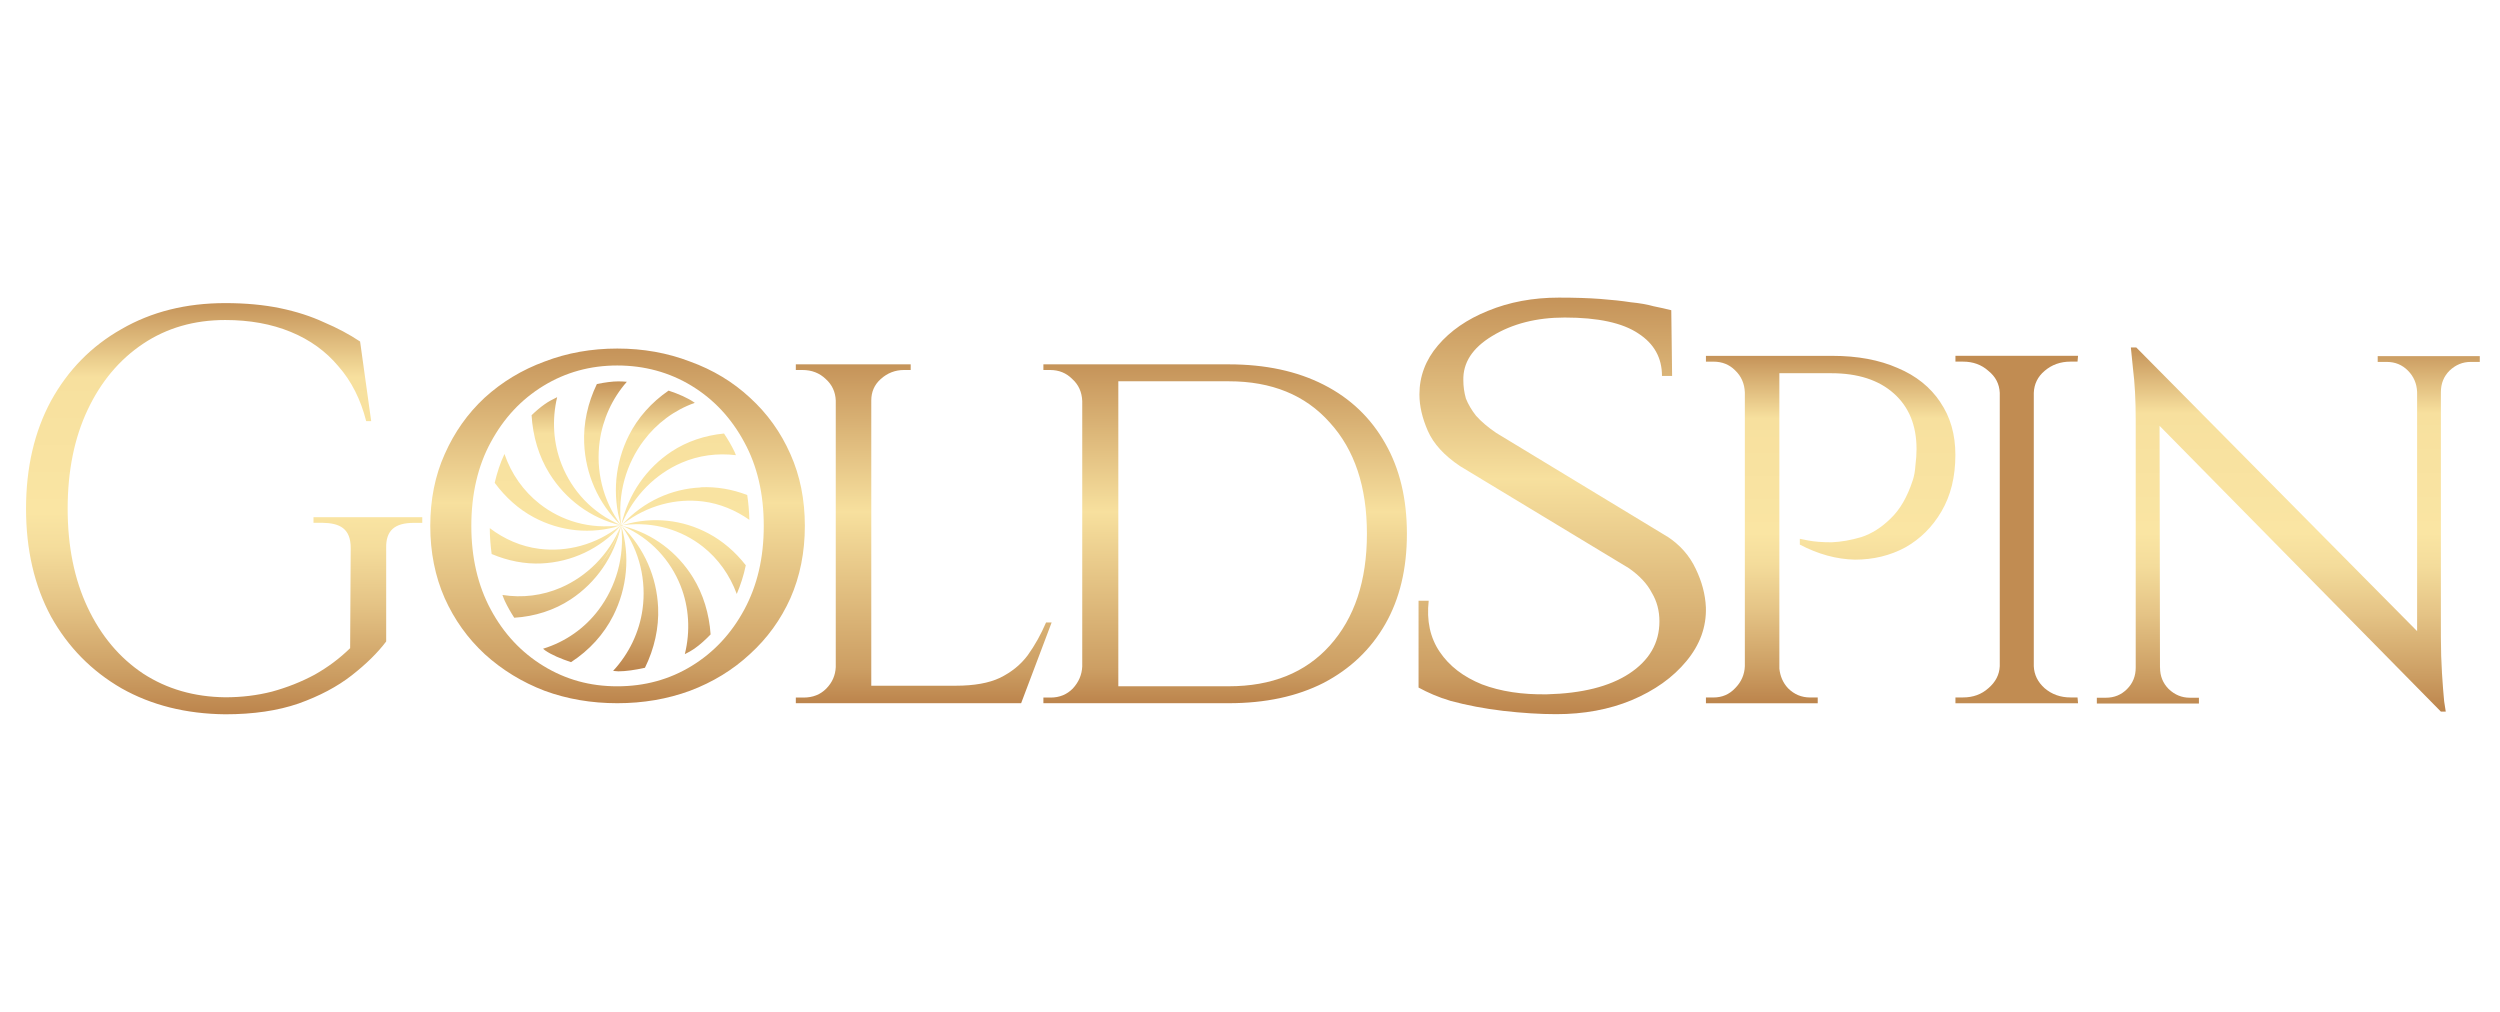 <?xml version="1.0"?>
<svg xmlns="http://www.w3.org/2000/svg" width="210" height="85" viewBox="0 0 1000 250" fill="none">
<path d="M776.13 83.482C772.099 77.456 766.417 72.903 759.062 69.822C751.708 66.582 743 64.962 732.922 64.962H682.375V67.281H685.396C688.854 67.281 691.729 68.435 694.042 70.755C696.495 73.074 697.786 76.007 697.937 79.554V189.103C697.802 192.502 696.495 195.435 694.042 197.903C691.729 200.369 688.854 201.609 685.396 201.609H682.375V203.929H727.088V201.609H724.062C720.604 201.609 717.656 200.369 715.203 197.903C713.141 195.693 712.083 193.055 711.745 190.109V71.908H732.484C743.151 71.908 751.495 74.608 757.542 80.008C763.604 85.408 766.615 92.821 766.615 102.247C766.615 104.26 766.474 106.42 766.177 108.727C766.026 111.047 765.682 113.047 765.094 114.753C762.932 121.393 759.984 126.486 756.24 130.033C752.641 133.58 748.75 136.059 744.568 137.446C740.385 138.685 736.432 139.372 732.687 139.532C728.943 139.532 725.844 139.299 723.391 138.833C721.089 138.366 719.932 138.133 719.932 138.133V140.453C727.276 144.319 734.625 146.319 741.969 146.479C749.318 146.479 756.016 144.859 762.057 141.619C768.104 138.219 772.932 133.432 776.542 127.259C780.286 120.926 782.151 113.366 782.151 104.567C782.151 96.381 780.135 89.36 776.104 83.494L776.13 83.482Z" fill="url(#paint0_linear_538_609)"/>
<path d="M817.834 70.975C820.709 68.508 824.167 67.269 828.198 67.269H831.011L831.219 64.949H782.177V67.269H785.198C789.229 67.269 792.615 68.508 795.365 70.975C798.24 73.295 799.755 76.228 799.906 79.775V189.09C799.755 192.489 798.24 195.423 795.365 197.889C792.625 200.356 789.245 201.596 785.198 201.596H782.177V203.915H831.219L831.011 201.596H828.198C824.167 201.596 820.709 200.356 817.834 197.889C815.094 195.423 813.651 192.489 813.516 189.09V79.775C813.651 76.228 815.094 73.295 817.834 70.975Z" fill="url(#paint1_linear_538_609)"/>
<path d="M976.359 65.07H951.078V67.39H954.75C958.057 67.39 960.87 68.543 963.172 70.863C965.474 73.183 966.708 76.03 966.844 79.43V175.073L854.5 61.597H852.344C852.344 61.597 852.63 64.457 853.203 70.163C853.927 75.871 854.286 82.67 854.286 90.549V189.665C854.286 193.065 853.13 195.924 850.828 198.232C848.526 200.551 845.714 201.705 842.406 201.705H838.734V204.025H879.568V201.705H875.896C872.724 201.705 869.911 200.551 867.474 198.232C865.172 195.912 864.016 193.065 864.016 189.665H863.99L863.828 92.954L976.359 207.264H978.302C978.302 207.264 978.089 205.878 977.656 203.092C977.37 200.159 977.083 196.452 976.797 191.973C976.51 187.346 976.359 182.559 976.359 177.613V79.43C976.359 76.03 977.516 73.171 979.818 70.863C982.271 68.543 985.068 67.39 988.24 67.39H991.911V65.07H976.359Z" fill="url(#paint2_linear_538_609)"/>
<path d="M125.399 131.738H128.957C135.775 131.836 140.341 133.923 140.279 141.9L140.055 181.885C135.912 185.948 131.172 189.495 125.847 192.501C120.522 195.361 114.824 197.619 108.752 199.276C102.831 200.786 96.622 201.534 90.103 201.534C77.674 201.387 66.726 198.221 57.246 192.047C47.778 185.727 40.375 176.915 35.05 165.611C29.725 154.32 27.063 141.139 27.063 126.08C27.063 111.021 29.725 97.84 35.05 86.549C40.375 75.258 47.778 66.446 57.246 60.113C66.713 53.792 77.662 50.626 90.103 50.626C99.87 50.626 108.603 52.209 116.292 55.376C123.993 58.542 130.351 63.132 135.377 69.158C140.552 75.037 144.26 82.339 146.475 91.078H148.477L144.036 59.23C139.744 56.37 134.942 53.805 129.604 51.547C124.428 49.141 118.581 47.251 112.074 45.901C105.568 44.551 98.24 43.864 90.103 43.864C74.414 43.864 60.58 47.325 48.599 54.259C36.618 61.034 27.212 70.594 20.407 82.953C13.751 95.287 10.416 109.671 10.416 126.093C10.416 142.514 13.751 156.898 20.407 169.244C27.212 181.444 36.605 191.004 48.599 197.938C60.593 204.713 74.427 208.174 90.103 208.334C101.35 208.334 111.117 206.898 119.402 204.038C127.837 201.031 134.941 197.263 140.714 192.747C146.487 188.231 151.078 183.714 154.474 179.198V141.925C154.288 134.806 157.871 131.763 165.572 131.763H168.906V129.504H125.399V131.763V131.738Z" fill="url(#paint3_linear_538_609)"/>
<path d="M418.432 171.599C416.354 176.423 413.916 180.792 411.104 184.707C408.292 188.475 404.597 191.482 400.006 193.74C395.565 195.851 389.642 196.906 382.252 196.906H348.511V82.817C348.511 79.356 349.768 76.496 352.294 74.238C354.956 71.833 358.066 70.618 361.612 70.618H364.274V68.359H318.329V70.618H320.991C324.686 70.618 327.797 71.82 330.31 74.238C332.823 76.496 334.154 79.356 334.304 82.817V189.444C334.154 192.758 332.897 195.618 330.534 198.035C328.17 200.441 325.134 201.644 321.439 201.644H318.329V203.902H408.454L420.658 171.599H418.444H418.432Z" fill="url(#paint4_linear_538_609)"/>
<path d="M529.453 76.496C518.805 71.072 506.152 68.359 491.496 68.359H417.358V70.618H420.021C423.579 70.618 426.528 71.82 428.904 74.226C431.417 76.484 432.749 79.417 432.897 83.038V189.211C432.749 192.525 431.492 195.458 429.128 198.023C426.764 200.429 423.803 201.644 420.245 201.644H417.358V203.902H491.496C506.152 203.902 518.805 201.19 529.453 195.765C540.115 190.193 548.328 182.363 554.099 172.274C559.875 162.186 562.761 150.134 562.761 136.131C562.761 122.127 559.875 110.075 554.099 99.987C548.328 89.751 540.115 81.909 529.453 76.496ZM531.906 180.866C522.141 191.715 508.665 197.127 491.509 197.127H447.33V75.134H491.509C508.678 75.134 522.141 80.632 531.906 91.629C541.823 102.478 546.771 117.304 546.771 136.131C546.771 154.957 541.807 169.869 531.906 180.866Z" fill="url(#paint5_linear_538_609)"/>
<path d="M666.807 137.199L598.516 95.802C595.141 93.508 592.432 91.2 590.401 88.905C588.599 86.61 587.255 84.303 586.349 82.008C585.661 79.528 585.339 77.148 585.339 74.841C585.115 67.759 588.932 61.831 596.823 57.057C604.932 52.098 614.641 49.632 625.896 49.632C639.198 49.632 649 51.755 655.323 56.001C661.63 60.076 664.792 65.734 664.792 72.987H668.844L668.51 46.711C666.479 46.183 664.12 45.655 661.406 45.115C658.927 44.403 655.88 43.876 652.286 43.52C648.901 42.992 644.844 42.55 640.12 42.194C635.38 41.838 629.854 41.666 623.547 41.666C613.182 41.666 603.714 43.434 595.156 46.968C586.807 50.331 580.161 54.934 575.198 60.763C570.234 66.593 567.771 73.147 567.771 80.4C567.771 85.002 568.891 89.862 571.146 94.993C573.396 100.123 577.677 104.811 583.995 109.057L651.599 149.926C655.88 152.933 658.927 156.21 660.734 159.745C662.76 163.107 663.771 166.912 663.771 171.158C663.771 179.823 659.714 186.819 651.599 192.121C643.714 197.251 632.792 199.987 618.807 200.344C608.891 200.515 600.219 199.19 592.781 196.367C585.349 193.36 579.703 189.028 575.885 183.358C572.052 177.7 570.583 170.888 571.479 162.923H567.422V197.644C571.12 199.656 575.26 201.497 580.26 202.982C586.807 204.749 593.797 206.075 601.224 206.959C608.891 207.842 615.995 208.284 622.526 208.284C633.573 208.284 643.604 206.431 652.609 202.712C661.854 198.822 669.182 193.606 674.578 187.052C679.995 180.51 682.594 173.343 682.354 165.562C682.13 160.432 680.776 155.302 678.302 150.172C675.823 144.87 671.979 140.525 666.807 137.162V137.199Z" fill="url(#paint6_linear_538_609)"/>
<path d="M316.167 104.283C312.322 95.545 306.923 88.021 299.968 81.689C293.163 75.368 285.163 70.545 275.994 67.231C266.961 63.77 257.27 62.04 246.919 62.04C236.567 62.04 226.863 63.77 217.843 67.231C208.811 70.545 200.823 75.368 193.869 81.689C187.064 88.009 181.739 95.545 177.882 104.283C174.038 112.862 172.109 122.435 172.109 132.978C172.109 143.52 174.038 153.154 177.882 161.892C181.726 170.471 187.051 177.933 193.869 184.254C200.823 190.574 208.811 195.471 217.843 198.932C226.863 202.246 236.567 203.903 246.919 203.903C257.27 203.903 266.961 202.246 275.994 198.932C285.163 195.471 293.163 190.574 299.968 184.254C306.923 177.933 312.322 170.471 316.167 161.892C320.011 153.154 321.94 143.52 321.94 132.978C321.94 122.435 320.011 112.874 316.167 104.283ZM297.741 166.409C292.566 176.043 285.524 183.579 276.653 189.003C267.783 194.428 257.867 197.14 246.906 197.14C235.945 197.14 226.266 194.428 217.383 189.003C208.5 183.579 201.47 176.055 196.295 166.409C191.119 156.774 188.531 145.631 188.531 132.978C188.531 120.324 191.119 109.033 196.295 99.546C201.47 89.911 208.5 82.376 217.383 76.951C226.266 71.526 236.107 68.815 246.906 68.815C257.705 68.815 267.77 71.526 276.653 76.951C285.536 82.376 292.566 89.899 297.741 99.546C302.917 109.033 305.505 120.177 305.505 132.978C305.505 145.778 302.917 156.774 297.741 166.409Z" fill="url(#paint7_linear_538_609)"/>
<path d="M280.265 117.6C268.607 118.14 257.435 123.209 249.087 132.229C248.9 132.401 248.689 132.511 248.515 132.683C248.552 132.573 248.614 132.487 248.639 132.377C253.504 120.681 262.35 112.187 272.539 107.757C279.456 104.75 286.958 103.793 294.361 104.689C294.187 104.296 294.062 103.867 293.876 103.474C292.606 100.786 291.151 98.344 289.608 96.024C281.994 96.773 274.778 99.166 268.62 103.229C258.667 109.794 251.351 120.116 248.564 132.425C248.54 132.524 248.477 132.597 248.452 132.696C248.452 132.696 248.452 132.696 248.452 132.72C246.909 120.055 250.567 108.076 257.422 98.933C262.648 91.949 269.752 86.647 277.901 83.763C277.826 83.715 277.764 83.653 277.69 83.592C275.152 81.825 271.481 80.204 267.426 78.867C260.632 83.53 255.133 89.667 251.563 96.773C246.089 107.671 244.745 120.472 248.39 132.659C240.913 122.607 238.313 110.494 239.868 99.154C241.075 90.354 244.844 82.057 250.729 75.332C249.535 75.234 248.403 75.172 247.382 75.172C244.919 75.172 241.908 75.59 238.748 76.24C235.103 83.8 233.312 91.962 233.672 99.976C234.207 112.212 239.246 123.957 248.266 132.622C236.894 127.86 228.77 118.852 224.64 108.371C221.318 99.927 220.708 90.562 222.861 81.493C221.044 82.365 219.352 83.272 218.008 84.218C216.093 85.555 214.326 87.077 212.634 88.709C213.131 97.166 215.533 105.192 219.75 111.979C226.145 122.288 236.186 129.873 248.191 132.708C235.949 134.463 224.478 130.953 215.794 124.105C209.362 119.048 204.497 112.151 201.785 104.21C200.093 107.782 198.837 111.66 197.879 115.747C202.171 121.552 207.471 126.314 213.517 129.542C224.055 135.175 236.434 136.561 248.228 132.818C238.35 140.624 226.605 143.52 215.694 142.146C208.479 141.237 201.736 138.305 195.913 133.874C195.925 137.482 196.224 140.894 196.659 144.22C203.129 146.957 209.934 148.307 216.652 147.988C228.546 147.435 239.967 142.22 248.365 132.868C243.513 144.662 234.618 153.204 224.378 157.659C216.976 160.874 208.877 161.869 200.964 160.592C201.275 161.353 201.524 162.151 201.872 162.887C203.017 165.33 204.311 167.575 205.692 169.711C213.915 169.208 221.704 166.716 228.297 162.359C238.35 155.72 245.74 145.288 248.465 132.806C248.465 132.806 248.465 132.794 248.465 132.782C249.97 145.423 246.325 157.352 239.495 166.483C233.896 173.957 226.108 179.382 217.225 182.107C217.511 182.315 217.747 182.561 218.033 182.769C220.633 184.586 224.403 186.144 228.409 187.482C235.725 182.745 241.572 176.302 245.33 168.815C250.816 157.904 252.147 145.067 248.477 132.868C248.477 132.843 248.477 132.818 248.477 132.806C248.589 132.941 248.664 133.089 248.776 133.211C256.004 143.177 258.555 155.082 257.025 166.25C255.755 175.479 251.625 184.095 245.243 190.968C245.914 191.005 246.736 191.152 247.345 191.152C250.269 191.152 254.039 190.612 257.982 189.728C261.752 182.057 263.606 173.749 263.245 165.587C262.71 153.486 257.746 141.864 248.888 133.223C248.776 133.089 248.701 132.941 248.589 132.818C248.876 132.917 249.112 133.076 249.398 133.174C260.346 138.022 268.234 146.785 272.265 157.008C275.637 165.575 276.196 175.086 273.932 184.279C275.351 183.567 276.669 182.855 277.727 182.107C280.091 180.45 282.218 178.486 284.246 176.387C283.674 168.103 281.297 160.248 277.167 153.572C270.921 143.496 261.142 136.083 249.485 133.1C249.199 133.003 248.938 132.831 248.652 132.745C248.988 132.671 249.324 132.696 249.659 132.622C261.541 131.186 272.663 134.598 281.124 141.262C287.282 146.11 291.935 152.676 294.709 160.199C296.227 156.591 297.483 152.799 298.317 148.724C294.15 143.385 289.086 139.029 283.4 135.997C273.136 130.511 261.13 129.136 249.622 132.524C249.286 132.597 248.963 132.573 248.627 132.659C248.813 132.487 249.037 132.377 249.224 132.193C258.99 124.694 270.499 121.859 281.223 123.209C287.929 124.056 294.212 126.682 299.748 130.56C299.661 127.099 299.362 123.81 298.89 120.631C292.843 118.299 286.511 117.232 280.277 117.527L280.265 117.6ZM242.543 124.215C244.185 127.21 246.089 130.082 248.415 132.696C248.415 132.696 248.415 132.696 248.415 132.708C248.378 132.708 248.365 132.683 248.34 132.671C246.026 130.032 244.147 127.173 242.543 124.215ZM248.39 132.757C248.39 132.757 248.378 132.757 248.365 132.769C248.34 132.769 248.328 132.745 248.303 132.745C248.328 132.745 248.353 132.745 248.378 132.745C248.378 132.745 248.378 132.757 248.39 132.769V132.757ZM248.365 132.696C248.365 132.696 248.39 132.708 248.415 132.72C248.415 132.72 248.39 132.72 248.378 132.72C248.378 132.72 248.365 132.696 248.353 132.683L248.365 132.696ZM248.365 132.794C248.365 132.794 248.39 132.794 248.403 132.806C248.403 132.806 248.403 132.806 248.403 132.818C248.378 132.818 248.353 132.818 248.328 132.818C248.34 132.806 248.353 132.794 248.378 132.782L248.365 132.794ZM248.365 132.794C248.365 132.794 248.378 132.794 248.378 132.782C248.378 132.782 248.378 132.782 248.39 132.794C248.39 132.794 248.378 132.794 248.365 132.782V132.794ZM248.39 132.831C248.39 132.831 248.403 132.831 248.415 132.831C248.415 132.831 248.403 132.831 248.39 132.855C248.39 132.855 248.39 132.855 248.39 132.843V132.831ZM248.39 132.831C248.39 132.831 248.39 132.831 248.403 132.831C248.403 132.831 248.403 132.831 248.39 132.831ZM248.39 132.794C248.39 132.794 248.39 132.794 248.39 132.782V132.806V132.794ZM248.39 132.757C248.39 132.757 248.378 132.757 248.365 132.769C248.365 132.769 248.365 132.769 248.365 132.757C248.365 132.757 248.365 132.757 248.39 132.757C248.39 132.757 248.39 132.757 248.403 132.757H248.39ZM242.991 130.413C244.732 131.223 246.425 132.107 248.291 132.696C248.316 132.708 248.316 132.733 248.34 132.745C248.303 132.745 248.278 132.745 248.241 132.745C246.375 132.131 244.707 131.235 242.991 130.4V130.413ZM242.493 133.543C244.409 133.346 246.313 133.223 248.228 132.769C248.266 132.769 248.291 132.794 248.316 132.806C248.291 132.831 248.266 132.843 248.241 132.855C246.3 133.285 244.409 133.383 242.493 133.543ZM241.585 138.071C243.924 136.549 246.176 134.844 248.278 132.868C248.303 132.868 248.34 132.868 248.378 132.843C248.378 132.855 248.365 132.868 248.353 132.88C246.226 134.88 243.936 136.574 241.585 138.059V138.071ZM239.806 148.822C243.538 144.195 246.487 138.832 248.365 132.892C248.365 132.892 248.39 132.88 248.403 132.868C248.403 132.868 248.403 132.868 248.415 132.855C246.537 138.967 243.551 144.343 239.806 148.835V148.822ZM248.403 132.806C248.403 132.806 248.403 132.818 248.403 132.831C248.403 132.831 248.403 132.831 248.403 132.818V132.806ZM248.403 132.733C247.071 126.461 247.071 120.263 248.166 114.433C247.109 120.398 247.133 126.584 248.403 132.72C248.403 132.72 248.403 132.733 248.403 132.745V132.733ZM248.403 132.782C248.403 132.794 248.403 132.818 248.403 132.831C248.403 132.818 248.403 132.806 248.403 132.782ZM248.639 151.35C249.547 146.343 249.485 141.164 248.764 135.997C249.522 141.262 249.559 146.442 248.639 151.35ZM248.477 132.647C248.477 132.647 248.452 132.696 248.452 132.72C248.452 132.72 248.44 132.72 248.44 132.733C248.452 132.696 248.477 132.671 248.49 132.634L248.477 132.647ZM248.44 132.782C248.44 132.782 248.452 132.782 248.465 132.794C248.465 132.794 248.465 132.794 248.452 132.782H248.44ZM248.452 132.843C248.452 132.843 248.44 132.843 248.428 132.843C248.428 132.843 248.44 132.843 248.452 132.831V132.843ZM248.452 132.843C248.452 132.843 248.452 132.855 248.452 132.868C248.452 132.868 248.44 132.868 248.428 132.868C248.428 132.868 248.428 132.868 248.403 132.868C248.403 132.868 248.428 132.868 248.44 132.868L248.452 132.843ZM248.452 132.818C248.452 132.818 248.465 132.818 248.477 132.806C248.49 132.806 248.502 132.818 248.515 132.831C248.502 132.831 248.477 132.831 248.465 132.831C248.465 132.831 248.465 132.831 248.465 132.818H248.452ZM248.465 132.782C248.465 132.782 248.452 132.782 248.44 132.769C248.452 132.769 248.477 132.769 248.49 132.769C248.49 132.769 248.465 132.782 248.465 132.794V132.782ZM248.403 132.782C248.403 132.782 248.403 132.782 248.403 132.794C248.403 132.794 248.403 132.806 248.403 132.818C248.403 132.818 248.403 132.794 248.403 132.782ZM248.403 132.843V132.818C248.403 132.818 248.403 132.818 248.403 132.831C248.403 132.831 248.403 132.831 248.39 132.843H248.403ZM248.54 133.027C248.54 133.027 248.465 132.929 248.415 132.892C248.415 132.892 248.415 132.892 248.403 132.88C248.403 132.88 248.44 132.904 248.465 132.904C248.49 132.941 248.515 132.99 248.54 133.027ZM248.788 132.99C248.676 132.966 248.589 132.904 248.477 132.88C248.477 132.88 248.465 132.855 248.452 132.843C248.477 132.843 248.49 132.843 248.515 132.843C248.614 132.88 248.689 132.954 248.776 132.99H248.788ZM248.9 132.745C248.776 132.782 248.652 132.782 248.527 132.818C248.502 132.818 248.49 132.806 248.465 132.794C248.477 132.782 248.502 132.769 248.515 132.757C248.652 132.733 248.764 132.757 248.9 132.745ZM248.49 132.745C248.49 132.745 248.452 132.745 248.428 132.745C248.428 132.745 248.428 132.745 248.428 132.72C248.502 132.659 248.577 132.634 248.652 132.573C248.602 132.634 248.54 132.671 248.477 132.733L248.49 132.745Z" fill="url(#paint8_linear_538_609)"/>
<defs>
<linearGradient id="paint0_linear_538_609" x1="732.276" y1="64.962" x2="732.276" y2="203.916" gradientUnits="userSpaceOnUse">
<stop stop-color="#C59359"/>
<stop offset="0.18" stop-color="#F7E09E"/>
<stop offset="0.51" stop-color="#FAE5A3"/>
<stop offset="0.6" stop-color="#F4DC9B"/>
<stop offset="0.73" stop-color="#E5C486"/>
<stop offset="0.9" stop-color="#CC9E63"/>
<stop offset="1" stop-color="#BC844C"/>
</linearGradient>
<linearGradient id="paint1_linear_538_609" x1="806.708" y1="41.667" x2="806.708" y2="41.667" gradientUnits="userSpaceOnUse">
<stop stop-color="#C59359"/>
<stop offset="0.18" stop-color="#F7E09E"/>
<stop offset="0.51" stop-color="#FAE5A3"/>
<stop offset="0.6" stop-color="#F4DC9B"/>
<stop offset="0.73" stop-color="#E5C486"/>
<stop offset="0.9" stop-color="#CC9E63"/>
<stop offset="1" stop-color="#BC844C"/>
</linearGradient>
<linearGradient id="paint2_linear_538_609" x1="915.339" y1="61.597" x2="915.339" y2="207.264" gradientUnits="userSpaceOnUse">
<stop stop-color="#C59359"/>
<stop offset="0.18" stop-color="#F7E09E"/>
<stop offset="0.51" stop-color="#FAE5A3"/>
<stop offset="0.6" stop-color="#F4DC9B"/>
<stop offset="0.73" stop-color="#E5C486"/>
<stop offset="0.9" stop-color="#CC9E63"/>
<stop offset="1" stop-color="#BC844C"/>
</linearGradient>
<linearGradient id="paint3_linear_538_609" x1="89.655" y1="43.852" x2="89.655" y2="208.321" gradientUnits="userSpaceOnUse">
<stop stop-color="#C59359"/>
<stop offset="0.18" stop-color="#F7E09E"/>
<stop offset="0.51" stop-color="#FAE5A3"/>
<stop offset="0.6" stop-color="#F4DC9B"/>
<stop offset="0.73" stop-color="#E5C486"/>
<stop offset="0.9" stop-color="#CC9E63"/>
<stop offset="1" stop-color="#BC844C"/>
</linearGradient>
<linearGradient id="paint4_linear_538_609" x1="369.487" y1="68.359" x2="369.487" y2="203.932" gradientUnits="userSpaceOnUse">
<stop stop-color="#C59359"/>
<stop offset="0.435" stop-color="#F7E09E"/>
<stop offset="0.9" stop-color="#CC9E63"/>
<stop offset="1" stop-color="#BC844C"/>
</linearGradient>
<linearGradient id="paint5_linear_538_609" x1="490.05" y1="68.359" x2="490.05" y2="203.932" gradientUnits="userSpaceOnUse">
<stop stop-color="#C59359"/>
<stop offset="0.435" stop-color="#F7E09E"/>
<stop offset="0.9" stop-color="#CC9E63"/>
<stop offset="1" stop-color="#BC844C"/>
</linearGradient>
<linearGradient id="paint6_linear_538_609" x1="624.891" y1="41.666" x2="624.891" y2="208.321" gradientUnits="userSpaceOnUse">
<stop stop-color="#C59359"/>
<stop offset="0.435" stop-color="#F7E09E"/>
<stop offset="0.9" stop-color="#CC9E63"/>
<stop offset="1" stop-color="#BC844C"/>
</linearGradient>
<linearGradient id="paint7_linear_538_609" x1="247.015" y1="62.04" x2="247.015" y2="203.934" gradientUnits="userSpaceOnUse">
<stop stop-color="#C59359"/>
<stop offset="0.435" stop-color="#F7E09E"/>
<stop offset="0.9" stop-color="#CC9E63"/>
<stop offset="1" stop-color="#BC844C"/>
</linearGradient>
<linearGradient id="paint8_linear_538_609" x1="247.818" y1="75.185" x2="247.818" y2="191.213" gradientUnits="userSpaceOnUse">
<stop stop-color="#C59359"/>
<stop offset="0.18" stop-color="#F7E09E"/>
<stop offset="0.51" stop-color="#FAE5A3"/>
<stop offset="0.6" stop-color="#F4DC9B"/>
<stop offset="0.73" stop-color="#E5C486"/>
<stop offset="0.9" stop-color="#CC9E63"/>
<stop offset="1" stop-color="#BC844C"/>
</linearGradient>
</defs>
</svg>
